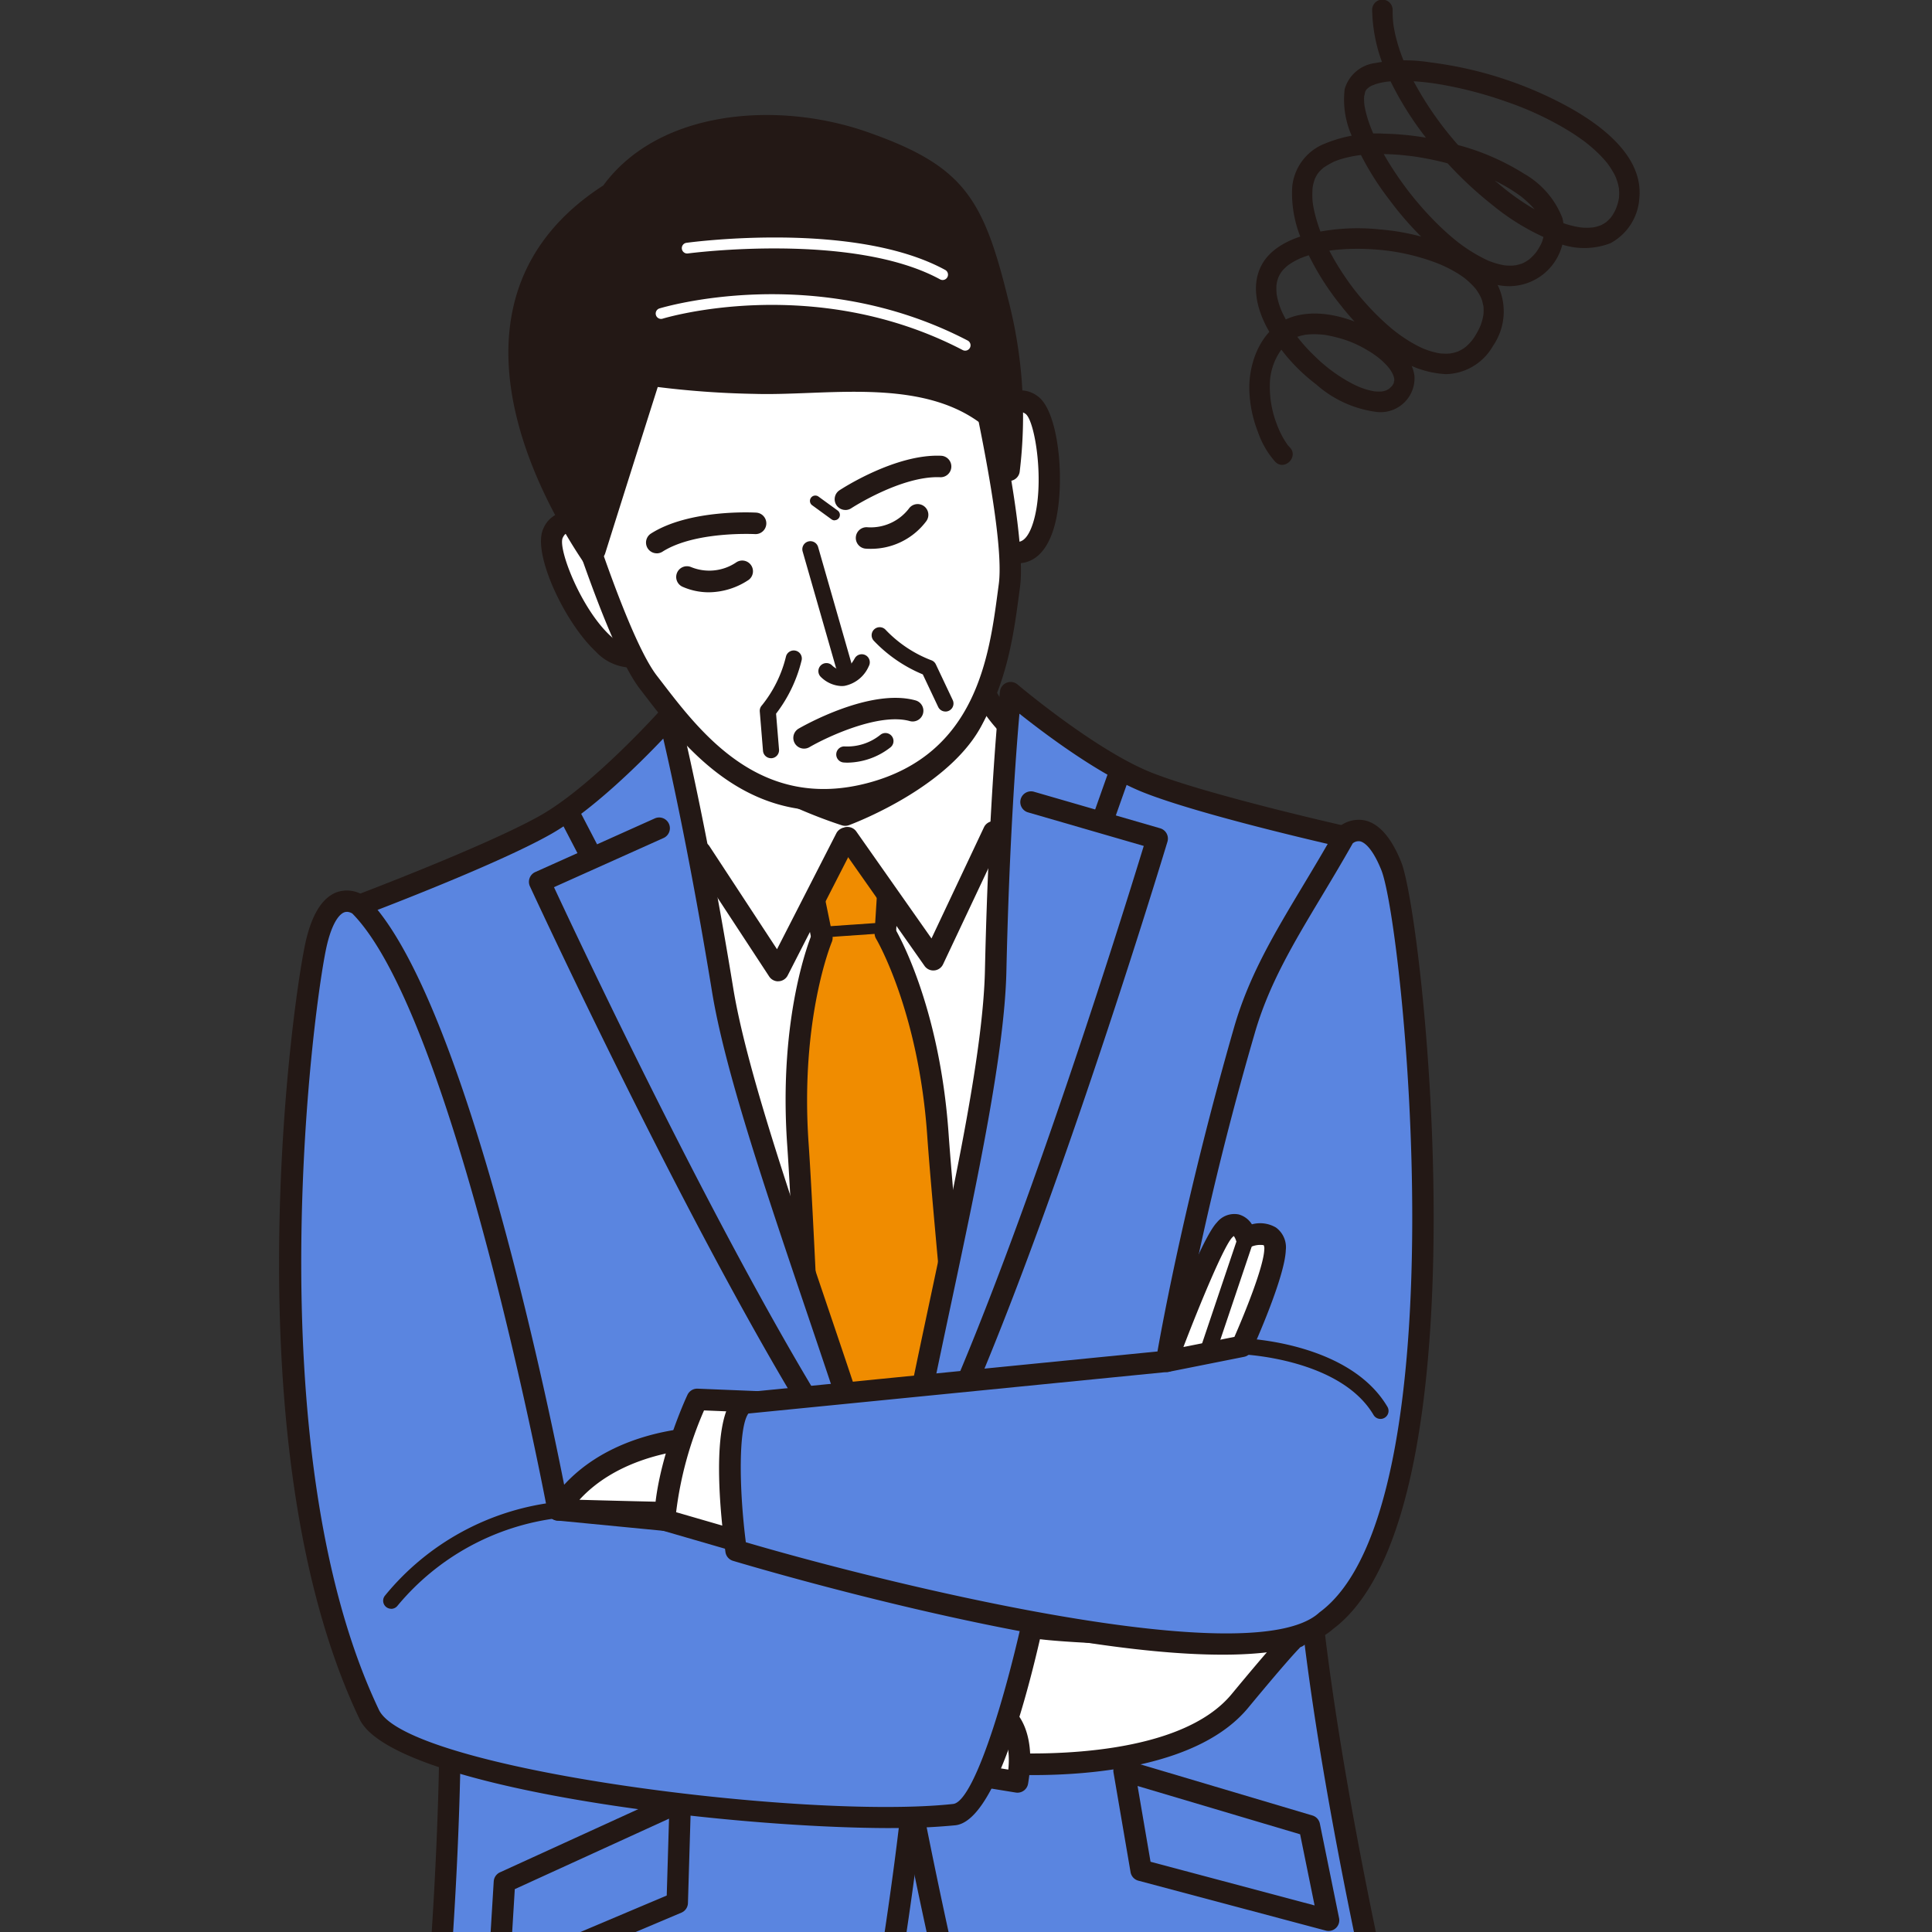 <svg xmlns="http://www.w3.org/2000/svg" xmlns:xlink="http://www.w3.org/1999/xlink" width="180" height="180" viewBox="0 0 180 180">
  <rect x="0" y="0" width="180" height="180" fill="#333333" stroke="none"/>
  <defs>
    <clipPath id="clip-path">
      <rect id="長方形_780" data-name="長方形 780" width="180" height="180" transform="translate(949.053 1477)" fill="#fff"/>
    </clipPath>
    <clipPath id="clip-path-2">
      <rect id="長方形_779" data-name="長方形 779" width="126.763" height="353.268" fill="none"/>
    </clipPath>
    <clipPath id="clip-path-3">
      <rect id="長方形_751" data-name="長方形 751" width="36.366" height="43.315" fill="none"/>
    </clipPath>
  </defs>
  <g id="マスクグループ_6" data-name="マスクグループ 6" transform="translate(-949.053 -1477)" clip-path="url(#clip-path)">
    <g id="グループ_115" data-name="グループ 115" transform="translate(975.053 1477)">
      <g id="グループ_114" data-name="グループ 114" clip-path="url(#clip-path-2)">
        <g id="グループ_132" data-name="グループ 132" transform="translate(0 3.184)">
          <path id="パス_1352" data-name="パス 1352" d="M83.576,205.31a2.374,2.374,0,1,1-2.374-2.374,2.374,2.374,0,0,1,2.374,2.374" transform="translate(-23.231 -60.696)" fill="#fff000"/>
          <path id="パス_1353" data-name="パス 1353" d="M80.784,208.266a3.374,3.374,0,1,1,3.374-3.373,3.378,3.378,0,0,1-3.374,3.373m0-4.748a1.374,1.374,0,1,0,1.375,1.375,1.376,1.376,0,0,0-1.375-1.375" transform="translate(-22.813 -60.278)" fill="#231815"/>
          <path id="パス_1354" data-name="パス 1354" d="M15.99,109.984C43.166,98.247,43.144,88.917,43.144,88.917c.9,6.173,14.317,10.378,14.317,10.378s12.7-4.7,12.734-12.269c0,0,1.277,9.243,29.822,17.083,0,0-10.11,80.951-36.269,82.78s-47.757-76.9-47.757-76.9" transform="translate(-4.712 -26.536)" fill="#fff"/>
          <path id="パス_1355" data-name="パス 1355" d="M62.436,187.5c-26.218,0-46.947-74.463-47.827-77.67a1,1,0,0,1,.568-1.182C41.1,97.452,41.724,88.57,41.727,88.481a1.009,1.009,0,0,1,.945-.971.991.991,0,0,1,1.043.845c.644,4.419,9.511,8.218,13.294,9.461,1.9-.768,11.737-5.051,11.768-11.214a1,1,0,0,1,1.99-.131c.013.068,1.867,8.777,29.1,16.256a1,1,0,0,1,.727,1.088c-.417,3.338-10.518,81.788-37.191,83.653-.321.023-.645.033-.963.033M16.773,110.133c2.41,8.4,22.828,76.976,46.488,75.339C86.9,183.82,97.311,113.053,98.494,104.42,79.537,99.1,72.659,93.073,70.176,89.607c-2.543,6.343-12.311,10.031-12.786,10.206a1,1,0,0,1-.646.017c-.491-.154-10.464-3.334-13.907-8.476-1.885,3.737-7.759,10.746-26.065,18.779" transform="translate(-4.295 -26.118)" fill="#231815"/>
          <path id="パス_1356" data-name="パス 1356" d="M74.019,116.641l-3.012.211-1.722-8.392,4.518-.316-.888.062,4.517-.316-.537,8.55-3.012.21Z" transform="translate(-20.419 -32.685)" fill="#f08c00"/>
          <path id="パス_1357" data-name="パス 1357" d="M70.589,117.435a1,1,0,0,1-.979-.8l-1.722-8.392a1,1,0,0,1,.91-1.2l3.615-.252h.014l4.518-.315a1.017,1.017,0,0,1,.774.288,1,1,0,0,1,.293.772l-.537,8.55a1,1,0,0,1-.927.934l-2.858.2h-.019l-3.012.211-.07,0m-.513-8.474,1.317,6.416,1.985-.139H73.4l2.139-.149.41-6.537-2.477.173h-.015Z" transform="translate(-20.001 -32.268)" fill="#231815"/>
          <path id="パス_1358" data-name="パス 1358" d="M70.726,120.425s-3.09,7.215-2.247,19.263,2.7,62.991,4.232,74.045l8.2,10.063,6.725-11.107c-.024-11.159-5.272-61.866-6.114-73.914s-4.907-18.762-4.907-18.762" transform="translate(-20.138 -36.258)" fill="#f08c00"/>
          <path id="パス_1359" data-name="パス 1359" d="M80.492,224.378a1,1,0,0,1-.775-.368l-8.2-10.064a.993.993,0,0,1-.215-.494c-1.01-7.3-2.15-31.6-3.066-51.127-.475-10.118-.884-18.857-1.174-22.986-.849-12.149,2.2-19.422,2.326-19.726a1,1,0,0,1,1.838.786c-.03.071-2.983,7.173-2.169,18.8.29,4.153.7,12.9,1.176,23.032.9,19.245,2.023,43.136,3.012,50.671l7.126,8.745,5.845-9.653c-.07-7.6-2.285-31.412-4.07-50.594-.939-10.1-1.751-18.821-2.041-22.973-.813-11.627-4.725-18.25-4.765-18.315a1,1,0,0,1,1.711-1.035c.171.283,4.2,7.061,5.048,19.211.288,4.129,1.1,12.841,2.038,22.927,1.81,19.463,4.064,43.686,4.079,51.055a1.006,1.006,0,0,1-.145.519L81.347,223.9a1,1,0,0,1-.785.48l-.07,0" transform="translate(-19.72 -35.84)" fill="#231815"/>
          <path id="パス_1360" data-name="パス 1360" d="M41.672,519.306s5.214,5.845,2.406,17.534c0,0-6.016,2.191-8.422,2.191s-2.808,5.114-4.211,5.662-14.237,3.287-23.462,2.191-4.411-8.219-2.205-10.227,7.82-4.749,10.427-9.315,5.815-9.315,5.815-9.315,8.623-4.565,19.652,1.279" transform="translate(-0.749 -153.056)" fill="#231815"/>
          <path id="パス_1361" data-name="パス 1361" d="M92.517,519.306S87.3,525.15,90.11,536.839c0,0,6.016,2.191,8.422,2.191s2.808,5.114,4.211,5.662,14.237,3.287,23.461,2.191,4.412-8.219,2.206-10.227-7.82-4.749-10.427-9.315-5.815-9.315-5.815-9.315-8.623-4.565-19.652,1.279" transform="translate(-26.312 -153.056)" fill="#231815"/>
          <path id="パス_1362" data-name="パス 1362" d="M23.887,237.716l4.822,199.775c7.923,8.267,21.011,2.411,21.011,2.411l11.022-159.82h.678L72.443,439.9s13.089,5.855,21.011-2.411l4.822-199.775Z" transform="translate(-7.04 -70.946)" fill="#5a85e0"/>
          <path id="パス_1363" data-name="パス 1363" d="M81.839,442.522A27.553,27.553,0,0,1,71.606,440.4l-.547-.245L60.653,289.273,50.248,440.152l-.548.245c-.561.25-13.827,6.045-22.141-2.631l-.269-.28L22.435,236.3H98.872L94.016,437.485l-.268.28a15.941,15.941,0,0,1-11.909,4.757m-8.87-3.731c2.454.932,12.6,4.232,19.067-2.138L96.823,238.3H24.483l4.788,198.356c6.468,6.369,16.612,3.071,19.068,2.138L59.381,278.665h2.545l.065.93Z" transform="translate(-6.612 -70.529)" fill="#231815"/>
          <path id="パス_1364" data-name="パス 1364" d="M39.456,91.4s2.343,9.265,4.99,25.474,18.548,52.762,18.422,65.382-5.267,41.786-8.19,54.1-8.741,13.47-17.975,14.873-22.6-4.916-22.6-4.916,5.472-38.166,4.93-66.064S10.6,109,10.6,109s12.24-4.62,17.335-7.5S39.456,91.4,39.456,91.4" transform="translate(-3.124 -27.826)" fill="#5a85e0"/>
          <path id="パス_1365" data-name="パス 1365" d="M33.4,252.014c-8.992,0-19.64-4.979-20.14-5.215a1,1,0,0,1-.562-1.046c.054-.381,5.454-38.407,4.92-65.9S9.277,109.192,9.2,108.76a1,1,0,0,1,.631-1.114c.121-.046,12.226-4.627,17.2-7.434,4.89-2.763,11.2-9.82,11.266-9.891a1,1,0,0,1,1.716.42c.023.094,2.384,9.493,5.008,25.558,1.165,7.14,5.047,18.611,8.8,29.7,4.772,14.1,9.706,28.683,9.634,35.85-.133,13.314-5.5,42.866-8.217,54.318-2.994,12.612-9.094,14.156-18.8,15.63a20.344,20.344,0,0,1-3.038.214m-18.619-6.723c2.784,1.221,13.679,5.694,21.356,4.531,8.622-1.31,14.318-2.174,17.153-14.115,2.806-11.819,8.036-41.25,8.162-53.876.069-6.828-4.81-21.246-9.528-35.189-3.953-11.684-7.688-22.72-8.88-30.023C41.095,104.7,39.3,96.477,38.5,93.038c-2.16,2.275-6.642,6.739-10.491,8.913-4.417,2.5-13.9,6.195-16.7,7.268,1.083,6.119,7.808,45.038,8.3,70.592.5,25.518-4.082,60-4.836,65.479" transform="translate(-2.706 -27.409)" fill="#231815"/>
          <path id="パス_1366" data-name="パス 1366" d="M91.78,88.247s-1.03,9.5-1.4,25.921-11.911,53.014-10.029,65.493,8.424,43.646,13.031,55.43,14.024,10.939,23.363,11.043,16.71-6.1,16.71-6.1-10.057-36.388-13.4-64.091,2.746-74.29,2.746-74.29-12.764-2.872-18.21-5.013-12.814-8.4-12.814-8.4" transform="translate(-23.62 -26.896)" fill="#5a85e0"/>
          <path id="パス_1367" data-name="パス 1367" d="M116.567,246.718h-.246c-.649-.006-1.3-.009-1.947-.012-8.753-.035-17.8-.071-22.337-11.666-4.671-11.946-11.221-43.256-13.089-55.645-1.055-7,1.856-20.69,4.938-35.186,2.417-11.369,4.917-23.124,5.08-30.479.363-16.273,1.392-25.91,1.4-26.005a1,1,0,0,1,1.641-.655c.073.061,7.307,6.172,12.534,8.227,5.312,2.088,17.937,4.94,18.064,4.968a1,1,0,0,1,.772,1.1c-.061.465-6.038,46.783-2.746,74.041,3.3,27.312,13.273,63.58,13.374,63.943a1,1,0,0,1-.32,1.032c-.31.26-7.638,6.334-17.119,6.334M92.181,89.788c-.31,3.517-.947,11.907-1.215,23.985-.167,7.542-2.687,19.391-5.123,30.85-2.909,13.683-5.918,27.833-4.917,34.472,1.856,12.312,8.353,43.4,12.974,55.215,4.039,10.329,12.026,10.361,20.483,10.395.652,0,1.306,0,1.96.012,7.518.066,13.791-4.16,15.56-5.479-1.361-5.021-10.183-38.149-13.255-63.59-3.066-25.384,1.815-67,2.634-73.637-3.011-.7-12.79-3.016-17.471-4.857-4.114-1.617-9.175-5.415-11.63-7.367" transform="translate(-23.202 -26.479)" fill="#231815"/>
          <path id="パス_1368" data-name="パス 1368" d="M130.258,245.167a1.008,1.008,0,0,1-.257-.034l-17.462-4.649a1,1,0,0,1-.729-.8l-1.588-9.279a1,1,0,0,1,1.27-1.127l17.261,5.131a1,1,0,0,1,.695.759l1.789,8.8a1,1,0,0,1-.98,1.2m-16.585-6.449,15.284,4.069-1.348-6.628-15.144-4.5Z" transform="translate(-32.479 -68.448)" fill="#231815"/>
          <path id="パス_1369" data-name="パス 1369" d="M75.106,106.06l7.982,11.359,5.63-11.938s-3.8-2.864-6.6-2.668-7.01,3.248-7.01,3.248" transform="translate(-22.134 -31.186)" fill="#fff"/>
          <path id="パス_1370" data-name="パス 1370" d="M82.671,119.12a1,1,0,0,1-.817-.425l-7.982-11.359a1,1,0,1,1,1.636-1.15l6.994,9.952,4.9-10.383a1,1,0,0,1,1.808.853l-5.631,11.938a1,1,0,0,1-.818.57c-.028,0-.057,0-.086,0" transform="translate(-21.717 -31.887)" fill="#231815"/>
          <path id="パス_1371" data-name="パス 1371" d="M87.011,204.6a2.374,2.374,0,1,1-2.534-2.2,2.375,2.375,0,0,1,2.534,2.2" transform="translate(-24.245 -60.535)" fill="#fff000"/>
          <path id="パス_1372" data-name="パス 1372" d="M84.223,207.719a3.368,3.368,0,1,1,.238-.008c-.08.006-.159.008-.238.008m0-4.748c-.032,0-.065,0-.1,0a1.367,1.367,0,1,0,.1,0" transform="translate(-23.828 -60.117)" fill="#231815"/>
          <path id="パス_1373" data-name="パス 1373" d="M69.227,106.5,62.9,118.855l-7.238-11.038s3.364-3.366,6.168-3.562,7.394,2.241,7.394,2.241" transform="translate(-16.405 -31.61)" fill="#fff"/>
          <path id="パス_1374" data-name="パス 1374" d="M62.486,120.377a1,1,0,0,1-.836-.452l-7.237-11.039a1,1,0,1,1,1.672-1.1l6.295,9.6,5.541-10.829a1,1,0,0,1,1.779.911l-6.324,12.36a1,1,0,0,1-.836.543h-.054" transform="translate(-15.988 -32.133)" fill="#231815"/>
          <path id="パス_1375" data-name="パス 1375" d="M28.581,251.782a1,1,0,0,1-1-1.061l.547-8.959a1,1,0,0,1,.582-.849l16.379-7.483a1,1,0,0,1,1.415.939l-.281,9.41a1,1,0,0,1-.609.891L28.971,251.7a1.01,1.01,0,0,1-.389.079m1.509-9.3-.412,6.751,14.568-6.156.214-7.162Z" transform="translate(-8.129 -69.656)" fill="#231815"/>
          <path id="パス_1376" data-name="パス 1376" d="M108.692,103.279a.989.989,0,0,1-.334-.058,1,1,0,0,1-.609-1.276l1.307-3.691a1,1,0,0,1,1.885.668l-1.307,3.691a1,1,0,0,1-.942.666" transform="translate(-31.738 -29.649)" fill="#231815"/>
          <path id="パス_1377" data-name="パス 1377" d="M83.086,168.389a1,1,0,0,1-.874-1.484c8.646-15.636,20.53-53.959,22.541-60.537l-10.768-3.122a1,1,0,1,1,.556-1.921l11.741,3.4a1,1,0,0,1,.679,1.248c-.133.445-13.472,44.664-23,61.9a1,1,0,0,1-.876.516" transform="translate(-24.192 -30.739)" fill="#231815"/>
          <path id="パス_1378" data-name="パス 1378" d="M39.62,108.147a1,1,0,0,1-.887-.537l-1.808-3.474a1,1,0,1,1,1.774-.923l1.808,3.472a1,1,0,0,1-.886,1.461" transform="translate(-10.849 -31.148)" fill="#231815"/>
          <path id="パス_1379" data-name="パス 1379" d="M65.294,169.634a1,1,0,0,1-.8-.4C52.661,153.5,33.3,111.565,33.1,111.143a1,1,0,0,1,.5-1.33l11.153-5.005a1,1,0,0,1,.819,1.824l-10.23,4.591c2.907,6.235,20.011,42.532,30.747,56.812a1,1,0,0,1-.8,1.6" transform="translate(-9.729 -31.751)" fill="#231815"/>
          <path id="パス_1380" data-name="パス 1380" d="M93.856,224.316s17.244,1.595,23.32-5.75,5.348-5.975,5.348-5.975-20.1-.077-24.774-.9Z" transform="translate(-27.66 -63.275)" fill="#fff"/>
          <path id="パス_1381" data-name="パス 1381" d="M97.466,225.052c-2.314,0-3.909-.14-4.12-.159a1,1,0,0,1-.863-1.289l3.895-12.628a1,1,0,0,1,1.129-.69c4.156.736,21.2.868,24.166.886a.916.916,0,0,1,1.011.073,1.052,1.052,0,0,1,.306,1.4,1,1,0,0,1-.59.487c-.446.447-1.652,1.767-4.871,5.656-4.5,5.435-14.415,6.267-20.062,6.267m-2.7-2.072c3.979.185,16.463.283,21.221-5.468,1.542-1.864,2.775-3.323,3.681-4.356-5.159-.046-17.012-.211-21.634-.774Z" transform="translate(-27.242 -62.858)" fill="#231815"/>
          <path id="パス_1382" data-name="パス 1382" d="M95.1,223.386s2.071,1.338,1.255,6.173l-2.833-.461Z" transform="translate(-27.561 -66.723)" fill="#fff"/>
          <path id="パス_1383" data-name="パス 1383" d="M95.937,230.141a1.057,1.057,0,0,1-.162-.013l-2.832-.461a1,1,0,0,1-.8-1.253l1.577-5.711a1,1,0,0,1,1.507-.573c.269.174,2.6,1.849,1.7,7.178a1,1,0,0,1-.985.833m-1.574-2.268.717.117a8.207,8.207,0,0,0-.09-2.388Z" transform="translate(-27.144 -66.305)" fill="#231815"/>
          <path id="パス_1384" data-name="パス 1384" d="M7.9,116.185s-2.612-2.093-3.955,3.323-6.918,47.227,4.864,72.021c2.963,6.571,42.1,10.729,54.525,9.366,4.288-.47,8.536-23.99,8.536-23.99l-45.447-4.4S17.74,126,7.9,116.185" transform="translate(-0.429 -35.013)" fill="#5a85e0"/>
          <path id="パス_1385" data-name="パス 1385" d="M57.027,201.728c-15.943,0-46.673-3.817-49.554-10.207C-4.609,166.1,1.284,123.95,2.55,118.848c.6-2.431,1.58-3.89,2.9-4.338a2.909,2.909,0,0,1,2.647.477.875.875,0,0,1,.081.073c9.371,9.348,17.464,49.887,18.66,56.1l44.7,4.328a1,1,0,0,1,.887,1.172c-1.028,5.69-4.744,24.294-9.411,24.806a57.486,57.486,0,0,1-5.992.257M6.31,116.368a.68.68,0,0,0-.229.039c-.286.1-1.014.594-1.591,2.923-1.186,4.78-6.862,46.818,4.8,71.351,2.511,5.568,39.822,10.3,53.513,8.8,2.053-.225,5.446-11.412,7.465-22.107l-44.362-4.3a1,1,0,0,1-.887-.811c-.086-.461-8.708-46.13-18.19-55.738a1.021,1.021,0,0,0-.516-.163" transform="translate(0 -34.594)" fill="#231815"/>
          <path id="パス_1386" data-name="パス 1386" d="M50.561,186.672s-9.311-.049-13.7,6.724c0,0,10.069.284,12.376.288Z" transform="translate(-10.864 -55.903)" fill="#fff"/>
          <path id="パス_1387" data-name="パス 1387" d="M48.822,194.266h0c-2.294,0-11.991-.277-12.4-.288a1,1,0,0,1-.811-1.542c4.63-7.148,14.15-7.169,14.542-7.18a1,1,0,0,1,.977,1.185L49.8,193.451a1,1,0,0,1-.982.815m-10.386-2.233c2.653.072,7.312.194,9.559.226l.929-4.928c-2.271.227-7.219,1.128-10.488,4.7" transform="translate(-10.446 -55.485)" fill="#231815"/>
          <path id="パス_1388" data-name="パス 1388" d="M59.923,181.85l-5.948-.243s-2.866,6.131-3,11.248l8.239,2.389s-.227-12.669.711-13.393" transform="translate(-15.022 -54.41)" fill="#fff"/>
          <path id="パス_1389" data-name="パス 1389" d="M58.794,195.825a.984.984,0,0,1-.279-.04l-8.239-2.39a1,1,0,0,1-.722-.987c.141-5.264,2.976-11.386,3.1-11.644a1,1,0,0,1,.946-.576l5.947.243a1,1,0,0,1,.721,1.647c-.414,1.064-.568,7.375-.473,12.728a1,1,0,0,1-1,1.018m-7.2-4.128,6.179,1.792a69.051,69.051,0,0,1,.415-11.11l-3.992-.164a33.842,33.842,0,0,0-2.6,9.482m8.523-9.476h0" transform="translate(-14.604 -53.993)" fill="#231815"/>
          <path id="パス_1390" data-name="パス 1390" d="M116.785,107.015s2.3-2.435,4.379,2.739,7.81,60.037-6.051,70.314c-8.156,7.418-54.986-6.534-54.986-6.534s-1.657-11.91.688-13.721l39.429-3.91a296.774,296.774,0,0,1,7.236-30.818c1.83-6.366,5.472-11.256,9.306-18.07" transform="translate(-17.552 -32.259)" fill="#5a85e0"/>
          <path id="パス_1391" data-name="パス 1391" d="M105.009,182.818c-15.667,0-41.861-7.632-45.594-8.744a1,1,0,0,1-.7-.82c-.408-2.929-1.534-12.641,1.067-14.65a.994.994,0,0,1,.513-.2l38.671-3.835c.538-3.05,2.759-14.971,7.131-30.174,1.384-4.816,3.732-8.731,6.451-13.264.955-1.591,1.942-3.237,2.945-5.019a.982.982,0,0,1,.144-.2,2.918,2.918,0,0,1,2.555-.84c1.373.259,2.543,1.569,3.479,3.893,1.062,2.638,3.067,17.783,3.026,33.619-.037,14.1-1.694,32.092-9.371,37.841-1.93,1.72-5.656,2.394-10.312,2.394m-44.4-10.476c13.337,3.921,47.161,12.253,53.408,6.569a.955.955,0,0,1,.078-.064c13.226-9.806,7.808-63.95,5.719-69.138-.9-2.226-1.685-2.61-1.983-2.672a.86.86,0,0,0-.679.193c-.987,1.75-1.954,3.363-2.89,4.923-2.647,4.413-4.933,8.224-6.245,12.788a298.454,298.454,0,0,0-7.209,30.7,1,1,0,0,1-.888.834l-39.075,3.875c-.923,1.282-.88,6.934-.236,11.987m39.212-16.857h0Z" transform="translate(-17.127 -31.84)" fill="#231815"/>
          <path id="パス_1392" data-name="パス 1392" d="M117.243,171.251s4.021-10.825,5.4-12.239,2.024.682,2.024.682,2.759-1.181,2.677,1.171-3.078,8.988-3.078,8.988Z" transform="translate(-34.553 -47.607)" fill="#fff"/>
          <path id="パス_1393" data-name="パス 1393" d="M116.825,171.832a1,1,0,0,1-.937-1.347c.683-1.841,4.168-11.1,5.627-12.591a2.075,2.075,0,0,1,2.029-.742,2.118,2.118,0,0,1,1.228.92,2.908,2.908,0,0,1,2.242.3,2.279,2.279,0,0,1,.915,2.112c-.087,2.479-2.851,8.667-3.167,9.364a1,1,0,0,1-.716.569l-7.027,1.4a1.021,1.021,0,0,1-.2.019m6.267-12.674a1.578,1.578,0,0,0-.148.134c-.749.766-2.92,5.965-4.548,10.208l4.753-.945c.915-2.083,2.725-6.511,2.782-8.143a.745.745,0,0,0-.053-.4,2.093,2.093,0,0,0-1.235.182,1,1,0,0,1-1.346-.628,1.629,1.629,0,0,0-.206-.41" transform="translate(-34.135 -47.189)" fill="#231815"/>
          <path id="パス_1394" data-name="パス 1394" d="M122.386,171.249a.75.75,0,0,1-.71-.989l3.581-10.629a.75.75,0,0,1,1.421.479L123.1,170.738a.749.749,0,0,1-.71.511" transform="translate(-35.847 -47.783)" fill="#231815"/>
          <path id="パス_1395" data-name="パス 1395" d="M139.794,181.042a.751.751,0,0,1-.647-.368c-3.112-5.27-12.188-5.646-12.28-5.649a.75.75,0,0,1-.724-.775.734.734,0,0,1,.774-.724c.406.014,9.988.4,13.521,6.385a.749.749,0,0,1-.645,1.131" transform="translate(-37.176 -52.028)" fill="#231815"/>
          <path id="パス_1396" data-name="パス 1396" d="M14.5,205.1a.749.749,0,0,1-.586-1.217A24.145,24.145,0,0,1,30,195.144a.75.75,0,0,1,.1,1.5,23.052,23.052,0,0,0-15.017,8.179.747.747,0,0,1-.587.283" transform="translate(-4.052 -58.399)" fill="#231815"/>
          <path id="パス_1397" data-name="パス 1397" d="M95.064,51.821s.985-3.129,3.053-1.729,2.763,13.716-1.264,13.753" transform="translate(-28.016 -15.545)" fill="#fff"/>
          <path id="パス_1398" data-name="パス 1398" d="M96.435,64.426a1,1,0,0,1-.009-2c.714-.006,1.165-.961,1.418-1.76,1.133-3.588.2-9.52-.7-10.166-.36-.243-.522-.188-.575-.169-.383.132-.807.883-.966,1.375a1,1,0,0,1-1.906-.6A4.321,4.321,0,0,1,95.9,48.444a2.561,2.561,0,0,1,2.355.4c2.058,1.392,2.667,8.523,1.526,12.305-.81,2.689-2.264,3.266-3.341,3.275Z" transform="translate(-27.598 -15.127)" fill="#231815"/>
          <path id="パス_1399" data-name="パス 1399" d="M39.645,66.727s-2.418-2.217-3.509.028,4.464,13.26,7.971,11.279" transform="translate(-10.608 -20.266)" fill="#fff"/>
          <path id="パス_1400" data-name="パス 1400" d="M42.792,78.859a4.685,4.685,0,0,1-3.136-1.538c-2.878-2.7-5.917-9.185-4.831-11.421a2.56,2.56,0,0,1,1.839-1.526,4.324,4.324,0,0,1,3.244,1.2,1,1,0,0,1-1.349,1.475,2.482,2.482,0,0,0-1.524-.708c-.055.011-.223.043-.413.434-.458,1.009,1.7,6.616,4.473,9.156.619.565,1.486,1.167,2.107.815a1,1,0,0,1,.984,1.741,2.81,2.81,0,0,1-1.4.372" transform="translate(-10.197 -19.849)" fill="#231815"/>
          <path id="パス_1401" data-name="パス 1401" d="M40.25,19.667c4.7-6.592,15.3-7.672,23.559-4.781,8.432,2.951,10.186,5.537,12.446,14.7A42.557,42.557,0,0,1,77.36,45.452L39.976,55.469s-18.777-23.722.274-35.8" transform="translate(-9.345 -4.831)" fill="#231815"/>
          <path id="パス_1402" data-name="パス 1402" d="M39.557,56.046a1,1,0,0,1-.784-.379c-.418-.528-10.215-13.072-8.212-24.88.854-5.035,3.737-9.167,8.572-12.283,5.214-7.1,16.282-7.891,24.587-4.985,8.9,3.114,10.787,6.082,13.086,15.4A43.2,43.2,0,0,1,77.926,45.2a1,1,0,0,1-.726.8L39.815,56.012a1.016,1.016,0,0,1-.259.034M54.44,13.967c-5.463,0-10.854,1.732-13.794,5.857a.993.993,0,0,1-.279.264c-4.432,2.811-7.068,6.52-7.834,11.027-1.641,9.648,5.628,20.336,7.418,22.791l36.087-9.67A43.762,43.762,0,0,0,74.866,29.4c-2.124-8.611-3.561-11.11-11.805-14a26.515,26.515,0,0,0-8.621-1.439M39.832,19.244h0Z" transform="translate(-8.927 -4.408)" fill="#231815"/>
          <path id="パス_1403" data-name="パス 1403" d="M35.48,44.446s5.8,20.2,9.39,24.835,9.646,13.3,20.758,10.327S77.711,66.081,78.5,60.27s-4.286-26.2-4.286-26.2S57.442,21.6,43.86,30.153a19.424,19.424,0,0,0-8.38,14.293" transform="translate(-10.456 -8.892)" fill="#fff"/>
          <path id="パス_1404" data-name="パス 1404" d="M60.745,80.8c-8.382,0-13.416-6.557-16.616-10.725l-.468-.608C40,64.725,34.34,45.124,34.1,44.292a1,1,0,0,1-.036-.353,20.35,20.35,0,0,1,8.844-15.061c14-8.817,30.774,3.431,31.482,3.957a1,1,0,0,1,.374.561c.209.841,5.11,20.645,4.306,26.578l-.091.683c-.815,6.152-2.18,16.45-13.512,19.486a18.206,18.206,0,0,1-4.723.652M36.074,43.914c.578,1.984,5.912,20.112,9.169,24.324l.473.614c3.68,4.794,9.241,12.038,19.236,9.359C74.993,75.52,76.2,66.418,77,60.395l.092-.69c.7-5.144-3.51-22.726-4.177-25.467-2.234-1.544-17.043-11.16-28.938-3.669a18.533,18.533,0,0,0-7.9,13.346" transform="translate(-10.039 -8.462)" fill="#231815"/>
          <path id="パス_1405" data-name="パス 1405" d="M47.325,37.506s-3.745,11.745-7.1,22.414c0,0-11.676-25.795,7.1-22.414" transform="translate(-10.798 -11.853)" fill="#231815"/>
          <path id="パス_1406" data-name="パス 1406" d="M39.816,60.5a1,1,0,0,1-.91-.588C38.629,59.3,32.18,44.859,37.06,38.6c1.949-2.5,5.321-3.339,10.029-2.491a1,1,0,0,1,.775,1.288c-.037.117-3.782,11.864-7.094,22.41a1,1,0,0,1-.894.7l-.061,0M43.8,37.785c-2.37,0-4.1.682-5.158,2.04-2.849,3.655-.74,11.831,1.06,16.724C42.171,48.693,44.692,40.764,45.6,37.9a14.887,14.887,0,0,0-1.808-.117" transform="translate(-10.386 -11.435)" fill="#231815"/>
          <path id="パス_1407" data-name="パス 1407" d="M41.085,39.024a84,84,0,0,0,15.34,1.694c7.162.211,17.082-1.928,23.072,4.2,0,0,2.065-17.057-16.358-19.776S41.085,39.024,41.085,39.024" transform="translate(-12.108 -8.209)" fill="#231815"/>
          <path id="パス_1408" data-name="パス 1408" d="M79.079,45.5a1,1,0,0,1-.714-.3c-4.383-4.481-11.27-4.216-17.344-3.982-1.778.068-3.459.134-5.043.086a84.138,84.138,0,0,1-15.541-1.721,1,1,0,0,1-.747-1.186c.039-.175,4.053-17.481,23.177-14.662,19.165,2.829,17.226,20.705,17.2,20.885a1,1,0,0,1-.671.827.991.991,0,0,1-.321.053M65.33,39.1c4.534,0,9.139.53,12.825,3.263-.109-4.411-1.87-14.633-15.579-16.658C47.667,23.508,43,34.427,41.915,37.846A90.517,90.517,0,0,0,56.037,39.3c1.518.044,3.165-.019,4.907-.086,1.431-.055,2.905-.111,4.385-.111" transform="translate(-11.69 -7.792)" fill="#231815"/>
          <path id="パス_1409" data-name="パス 1409" d="M85.154,87.455a.749.749,0,0,1-.678-.43l-1.433-3.031a13.319,13.319,0,0,1-4.565-3.134.75.75,0,0,1,1.1-1.021,11.592,11.592,0,0,0,4.22,2.825.746.746,0,0,1,.463.4l1.571,3.323a.751.751,0,0,1-.677,1.071" transform="translate(-23.069 -24.348)" fill="#231815"/>
          <path id="パス_1410" data-name="パス 1410" d="M64.548,92.7a.75.75,0,0,1-.747-.688l-.3-3.662a.749.749,0,0,1,.2-.577,11.589,11.589,0,0,0,2.243-4.557.75.75,0,0,1,1.461.335,13.324,13.324,0,0,1-2.386,5l.275,3.34a.751.751,0,0,1-.686.809l-.062,0" transform="translate(-18.714 -25.243)" fill="#231815"/>
          <path id="パス_1411" data-name="パス 1411" d="M74.394,62a1,1,0,0,1-.55-1.835c.212-.138,5.213-3.4,9.462-3.215a1,1,0,0,1-.085,2c-3.593-.153-8.233,2.859-8.279,2.889a.994.994,0,0,1-.547.164" transform="translate(-21.63 -17.672)" fill="#231815"/>
          <path id="パス_1412" data-name="パス 1412" d="M49.475,68.245a1,1,0,0,1-.537-1.844c3.582-2.277,9.549-1.962,9.8-1.947a1,1,0,0,1-.115,2c-.055,0-5.579-.292-8.614,1.638a.994.994,0,0,1-.535.156" transform="translate(-14.286 -19.878)" fill="#231815"/>
          <path id="パス_1413" data-name="パス 1413" d="M72.955,80.494a.749.749,0,0,1-.72-.544L69.149,69.188a.75.75,0,0,1,1.442-.413l3.086,10.763a.752.752,0,0,1-.721.956" transform="translate(-20.37 -20.998)" fill="#231815"/>
          <path id="パス_1414" data-name="パス 1414" d="M73.392,86.136a2.9,2.9,0,0,1-1.959-.887.75.75,0,0,1,1.09-1.03,1.382,1.382,0,0,0,.972.41c.477-.063.877-.618,1.129-1.071a.749.749,0,0,1,1.311.726,3.131,3.131,0,0,1-2.262,1.834,2.257,2.257,0,0,1-.281.018" transform="translate(-20.992 -25.401)" fill="#231815"/>
          <path id="パス_1415" data-name="パス 1415" d="M68.925,93.661a1,1,0,0,1-.5-1.863c.269-.157,6.642-3.827,10.906-2.625a1,1,0,0,1-.542,1.925c-2.863-.807-7.726,1.479-9.358,2.428a1,1,0,0,1-.5.135" transform="translate(-20.018 -27.098)" fill="#231815"/>
          <path id="パス_1416" data-name="パス 1416" d="M74.636,96.342a3.466,3.466,0,0,1-.406-.02.75.75,0,0,1,.184-1.488,4.921,4.921,0,0,0,3.291-1.083.75.75,0,1,1,.908,1.193,6.648,6.648,0,0,1-3.977,1.4" transform="translate(-21.683 -28.473)" fill="#231815"/>
          <path id="パス_1417" data-name="パス 1417" d="M72.42,64.517a.5.5,0,0,1-.294-.1l-1.807-1.315a.5.5,0,0,1,.587-.809l1.808,1.315a.5.5,0,0,1-.294.9" transform="translate(-20.663 -19.221)" fill="#231815"/>
          <path id="パス_1418" data-name="パス 1418" d="M77.513,67.509a4.366,4.366,0,0,1-.462-.02,1,1,0,0,1,.215-1.988,4.491,4.491,0,0,0,3.854-1.734,1,1,0,1,1,1.612,1.183,6.429,6.429,0,0,1-5.22,2.559" transform="translate(-22.445 -19.561)" fill="#231815"/>
          <path id="パス_1419" data-name="パス 1419" d="M55.481,73.746a6.06,6.06,0,0,1-2.459-.523,1,1,0,0,1,.805-1.83,4.488,4.488,0,0,0,4.206-.426,1,1,0,0,1,1.18,1.614,6.79,6.79,0,0,1-3.732,1.166" transform="translate(-15.45 -21.748)" fill="#231815"/>
          <path id="パス_1420" data-name="パス 1420" d="M78.576,40.869a.5.5,0,0,1-.231-.057c-13.875-7.226-27.831-2.961-27.971-2.918a.5.5,0,0,1-.3-.953c.145-.044,14.48-4.44,28.735,2.985a.5.5,0,0,1-.231.943" transform="translate(-14.654 -11.383)" fill="#fff"/>
          <path id="パス_1421" data-name="パス 1421" d="M77.5,32.08a.5.5,0,0,1-.239-.061c-8.131-4.433-23.341-2.433-23.494-2.413a.5.5,0,0,1-.134-.991c.636-.087,15.691-2.063,24.107,2.526a.5.5,0,0,1-.24.939" transform="translate(-15.677 -9.176)" fill="#fff"/>
        </g>
        <g id="グループ_119" data-name="グループ 119" transform="translate(90.396)">
          <g id="グループ_82" data-name="グループ 82" clip-path="url(#clip-path-3)">
            <path id="パス_1187" data-name="パス 1187" d="M11.446.922a14.8,14.8,0,0,0,1.611,6.449,30.3,30.3,0,0,0,4.159,6.394A35.377,35.377,0,0,0,22.649,19.1a21.615,21.615,0,0,0,5.86,3.446,6.787,6.787,0,0,0,5.127.117,5.117,5.117,0,0,0,2.7-4.184c.394-3.889-3.5-6.772-6.474-8.441A36.116,36.116,0,0,0,16.912,5.819a15.071,15.071,0,0,0-5.205.059A3.39,3.39,0,0,0,8.884,8.306a8.31,8.31,0,0,0,.909,4.864,26.517,26.517,0,0,0,3.254,5.439,29.558,29.558,0,0,0,4.7,5.025A12.9,12.9,0,0,0,22.918,26.5a5.12,5.12,0,0,0,6.249-6.193A8.163,8.163,0,0,0,25.6,16.186a22.306,22.306,0,0,0-6.146-2.671,27.135,27.135,0,0,0-6.921-1.063,12.558,12.558,0,0,0-5.839,1.077,4.82,4.82,0,0,0-2.7,3.915,11.042,11.042,0,0,0,1.12,5.426A24.778,24.778,0,0,0,8.564,28.5,22.314,22.314,0,0,0,13.277,33a9.077,9.077,0,0,0,5.053,1.858A5.176,5.176,0,0,0,22.7,32.232a5.653,5.653,0,0,0,.475-5.6,8.524,8.524,0,0,0-4.3-3.6,21.434,21.434,0,0,0-6.663-1.652,19.651,19.651,0,0,0-6.516.383C3.946,22.2,2,23.051,1.126,24.733c-.986,1.9-.393,4.1.568,5.883a16.977,16.977,0,0,0,4.539,5.2,10.488,10.488,0,0,0,5.674,2.57,3.166,3.166,0,0,0,3.477-3.377c-.286-2.1-2.472-3.6-4.218-4.462-2.083-1.025-4.671-1.74-6.975-1.082C1.306,30.29-.056,33.5,0,36.285a11.665,11.665,0,0,0,.818,4,8.076,8.076,0,0,0,1.6,2.741c.862.878,2.212-.472,1.35-1.35-.053-.054-.1-.112-.153-.167-.176-.187.053.1-.072-.091s-.244-.364-.354-.555a8.33,8.33,0,0,1-.622-1.329,9.618,9.618,0,0,1-.654-3.731A5.6,5.6,0,0,1,3.2,32.3c.112-.127.229-.252.352-.369.031-.029.249-.213.17-.153s.172-.115.223-.146c.1-.061.205-.113.31-.167.2-.1-.079.014.136-.057.115-.038.228-.078.346-.11s.212-.055.319-.076l.163-.031c.184-.037-.079.006.038-.008a7.2,7.2,0,0,1,1.5-.01,4.1,4.1,0,0,1,.622.09c.266.05.53.111.791.18a10.324,10.324,0,0,1,2.9,1.229,8.315,8.315,0,0,1,1.11.776c.167.141.328.289.481.445.073.074.144.15.213.228.045.05.272.342.134.154a4.217,4.217,0,0,1,.3.468c.042.077.08.155.117.235-.115-.248.012.051.033.124s.032.157.053.233c-.052-.191,0-.095-.006.036,0,.076-.009.152-.01.228,0-.289-.014-.016-.037.083-.05.216.043-.053-.017.045-.043.071-.084.143-.128.213-.085.137.013-.016.031-.037-.03.034-.058.07-.09.1-.081.081-.164.158-.248.236.14-.13.079-.051-.027.011a1.786,1.786,0,0,0-.189.107c-.084.065.186-.051-.024.01-.089.026-.177.054-.267.077-.126.033-.228.032-.027.015-.078.007-.156.016-.235.02a4.756,4.756,0,0,1-.557-.016c-.169-.011.037.007.06.01-.044-.007-.088-.012-.131-.021-.089-.016-.178-.033-.267-.052-.21-.047-.416-.105-.62-.172s-.383-.135-.57-.212c.2.081-.08-.037-.135-.063q-.186-.085-.367-.178a13.194,13.194,0,0,1-1.264-.739,14.888,14.888,0,0,1-2.34-1.9,15.547,15.547,0,0,1-1.986-2.311,12.458,12.458,0,0,1-.8-1.329q-.156-.3-.291-.61c-.059-.135.054.136,0,0-.02-.05-.04-.1-.059-.152q-.071-.187-.133-.377c-.063-.2-.118-.4-.163-.6-.022-.1-.038-.2-.058-.294-.012-.058-.03-.233,0,0-.007-.06-.015-.12-.019-.18a5.488,5.488,0,0,1-.014-.566c0-.1.013-.207.024-.31-.024.236.009-.028.028-.116a4,4,0,0,1,.158-.517c.049-.133-.107.207,0,.01.021-.04.04-.082.061-.122.049-.092.1-.178.158-.267.024-.04.053-.077.079-.116.074-.111-.107.127-.02.024.071-.084.142-.167.218-.245s.136-.134.207-.2c.036-.032.248-.205.137-.119s.1-.073.129-.091q.118-.082.24-.157c.16-.1.324-.19.492-.274.092-.046.185-.09.279-.133.042-.02.085-.038.128-.057-.027.011-.194.078-.032.015.193-.076.386-.147.584-.212a11.983,11.983,0,0,1,1.315-.345q.321-.066.645-.117.165-.026.331-.049c-.212.029.187-.021.252-.028a20.553,20.553,0,0,1,3.032-.091q.785.032,1.567.117c.123.013.246.028.369.043.03,0,.188.024.023,0l.184.026c.275.04.549.084.823.134A20.267,20.267,0,0,1,16.9,24.3q.327.113.65.239c.106.041.211.084.315.128-.169-.071.167.076.233.106a12.055,12.055,0,0,1,1.21.637q.262.159.515.333c.092.064.182.13.272.2.111.082-.125-.1-.019-.015l.141.114a7.442,7.442,0,0,1,.84.831c.171.2-.032-.058.056.069.05.071.1.142.149.215a4.985,4.985,0,0,1,.287.5c.045.089.1.26.032.061.032.089.067.177.1.268.055.172.079.349.127.522.044.157,0-.036-.006-.064,0,.042.011.085.013.128.006.1.013.194.015.292a4.331,4.331,0,0,1-.032.568c.032-.274-.016.06-.029.125-.02.094-.043.188-.068.281a5.744,5.744,0,0,1-.208.612c.083-.207-.066.138-.086.179-.05.1-.1.2-.156.3a7.008,7.008,0,0,1-.385.627c-.02.029-.2.263-.118.164s-.1.119-.125.144c-.132.149-.275.283-.42.418-.031.029-.065.054-.1.082-.1.084.149-.107.045-.034-.067.048-.133.1-.2.141-.152.1-.311.177-.471.261-.2.105.173-.049-.043.016-.074.023-.147.052-.222.074-.17.051-.341.079-.513.116-.124.027.206-.018.079-.011-.039,0-.078.009-.118.011-.09,0-.178.012-.268.014-.173,0-.344-.007-.516-.018-.041,0-.082-.01-.123-.012-.13-.007.2.033.068.01-.094-.016-.188-.03-.282-.049-.182-.036-.362-.081-.54-.132s-.368-.114-.548-.182c-.087-.032-.174-.067-.26-.1.213.086-.066-.031-.132-.061a11.407,11.407,0,0,1-1.154-.621c-.386-.237-.759-.494-1.124-.764l-.132-.1c.03.023.14.11,0,0q-.132-.1-.262-.209-.3-.243-.585-.5a23.223,23.223,0,0,1-2.123-2.147,21.655,21.655,0,0,1-1.8-2.334,24.063,24.063,0,0,1-1.541-2.6,13.486,13.486,0,0,1-1.006-2.422,12.034,12.034,0,0,1-.32-1.227c-.037-.184-.068-.369-.1-.555.042.284,0-.062-.01-.118-.01-.1-.018-.2-.024-.3A9.209,9.209,0,0,1,5.9,17.444c.008-.131-.044.195.009-.04.019-.085.033-.171.053-.256.037-.157.09-.307.138-.461.076-.246-.08.136.02-.053.034-.065.064-.131.1-.2a4.31,4.31,0,0,1,.249-.389c-.171.247-.006.013.042-.039s.1-.11.158-.163.115-.105.173-.158c.212-.2-.077.037.088-.073a8.585,8.585,0,0,1,.928-.536c.211-.106-.145.049.079-.035.086-.032.17-.066.256-.1q.3-.107.609-.191a12.072,12.072,0,0,1,1.259-.263c.24-.039-.1.008.141-.02.121-.013.242-.027.363-.039q.352-.034.706-.051a20.836,20.836,0,0,1,3.021.079c.264.025.526.055.789.087.028,0,.187.024.026,0l.187.026q.235.034.469.072.8.131,1.6.307a27.809,27.809,0,0,1,3.121.885q.353.123.7.257.173.066.345.135c.065.026.415.171.28.114q.7.3,1.37.644c.425.22.843.456,1.248.711q.273.172.537.357c.086.06.171.122.255.183a1.01,1.01,0,0,1,.173.132,9.809,9.809,0,0,1,.913.832c.126.132.244.27.361.409s-.01-.016-.026-.037c.026.035.053.07.078.105.062.087.124.175.182.265a4.945,4.945,0,0,1,.25.432c.037.072.07.146.1.219-.125-.26.011.035.035.1.051.148.087.3.125.45.009.036.011.078.022.114.058.19-.016-.184-.005-.053.007.086.017.172.02.259.006.157-.015.311-.015.466,0,.112.049-.2-.014.07-.021.089-.039.179-.063.267s-.047.16-.074.239c-.014.04-.031.079-.044.12-.069.2.07-.144.008-.018-.084.176-.171.348-.272.515-.05.083-.1.164-.157.244-.035.051-.072.1-.107.152-.078.112.1-.126.019-.023a5.055,5.055,0,0,1-.387.432c-.07.068-.142.133-.215.2-.032.028-.065.054-.1.081-.1.082.149-.106.044-.035a4.893,4.893,0,0,1-.438.275c-.079.042-.16.079-.24.117-.113.054.183-.068.065-.029-.037.012-.073.029-.11.04-.17.052-.337.1-.509.136-.038.009-.078.012-.116.021-.124.029.205-.018.078-.01-.079,0-.158.016-.238.02a4.579,4.579,0,0,1-.546,0c-.083-.005-.165-.017-.248-.022.034,0,.151.03-.06-.011-.193-.038-.385-.077-.575-.129s-.349-.1-.521-.164c-.1-.036-.2-.073-.3-.112-.232-.091.048.03-.137-.058a14.817,14.817,0,0,1-2.3-1.357c-.091-.066-.181-.133-.272-.2-.035-.026-.184-.141-.044-.032l-.136-.106q-.29-.231-.574-.471-.583-.495-1.133-1.027A29.753,29.753,0,0,1,15.541,18.7c-.362-.433-.636-.779-.9-1.133q-.473-.63-.915-1.282a27.812,27.812,0,0,1-1.551-2.563c-.215-.406-.419-.818-.607-1.237-.042-.094-.084-.188-.124-.283.088.2-.026-.065-.049-.121q-.122-.3-.231-.612a10.768,10.768,0,0,1-.323-1.091c-.037-.159-.068-.319-.1-.479-.023-.124-.027-.239-.008-.033-.008-.092-.021-.184-.028-.276-.01-.139-.015-.279-.013-.419,0-.074.009-.148.011-.222.006-.263-.039.111,0,0s.049-.234.079-.347c.011-.039.1-.267.024-.085s.016-.031.04-.071.059-.088.082-.134c.09-.178-.159.139-.027.036a2.227,2.227,0,0,0,.231-.222c-.217.237,0,0,.125-.067s.222-.111.334-.167c-.313.155.1-.029.2-.06.14-.044.283-.081.426-.113s.31-.062.466-.089l.115-.017c.126-.021-.206.023-.078.01.091-.009.182-.021.273-.03a14.982,14.982,0,0,1,2.385-.016c.445.028.89.071,1.333.125.042.005.341.044.24.03l.245.036q.379.057.758.123a37.509,37.509,0,0,1,6.087,1.616,29.4,29.4,0,0,1,5.55,2.58c.415.251.823.514,1.219.793q.27.19.533.389c.145.109.028.021,0,0l.126.1c.1.083.206.167.307.252a12.808,12.808,0,0,1,.951.882c.134.139.266.281.393.428.062.071.121.145.183.217.169.2-.04-.068.106.136a7.768,7.768,0,0,1,.6.955c.039.076.075.153.112.23.115.234-.026-.087.028.061.064.174.128.347.178.526.043.157.073.315.105.474.055.266,0-.151.009.075,0,.091.014.181.017.271,0,.162,0,.323-.012.485-.011.2-.024.164-.006.082-.02.092-.032.185-.053.277a4.75,4.75,0,0,1-.151.526c-.011.031-.113.295-.06.168.044-.108-.069.149-.093.2a4.514,4.514,0,0,1-.272.474c-.018.027-.181.254-.085.128s-.083.1-.115.132c-.11.122-.231.227-.351.338-.161.15.158-.092-.029.021-.071.044-.138.093-.21.136s-.146.079-.219.119c-.032.018-.068.03-.1.047-.106.059.19-.07.075-.031-.16.054-.316.113-.481.154-.074.018-.149.032-.224.048-.038.008-.076.011-.114.019-.124.027.207-.019.08-.01-.181.012-.36.031-.541.031s-.336-.006-.5-.021c-.1-.008-.195-.019-.292-.031.241.03-.019-.006-.11-.023a9.032,9.032,0,0,1-1.175-.3c-.206-.066-.41-.139-.612-.217-.1-.038-.2-.077-.293-.117.2.08-.131-.058-.179-.08a22.749,22.749,0,0,1-5.186-3.374A31.3,31.3,0,0,1,14.585,6.144c-.138-.307-.128-.283-.238-.557q-.146-.365-.276-.737c-.162-.463-.3-.933-.42-1.41q-.081-.333-.146-.671c-.021-.11-.039-.221-.057-.332-.01-.055-.017-.11-.025-.165.029.195.006.048,0,.008a10.433,10.433,0,0,1-.07-1.36.955.955,0,0,0-1.91,0" transform="translate(0 0)" fill="#231815"/>
          </g>
        </g>
      </g>
    </g>
  </g>
</svg>
